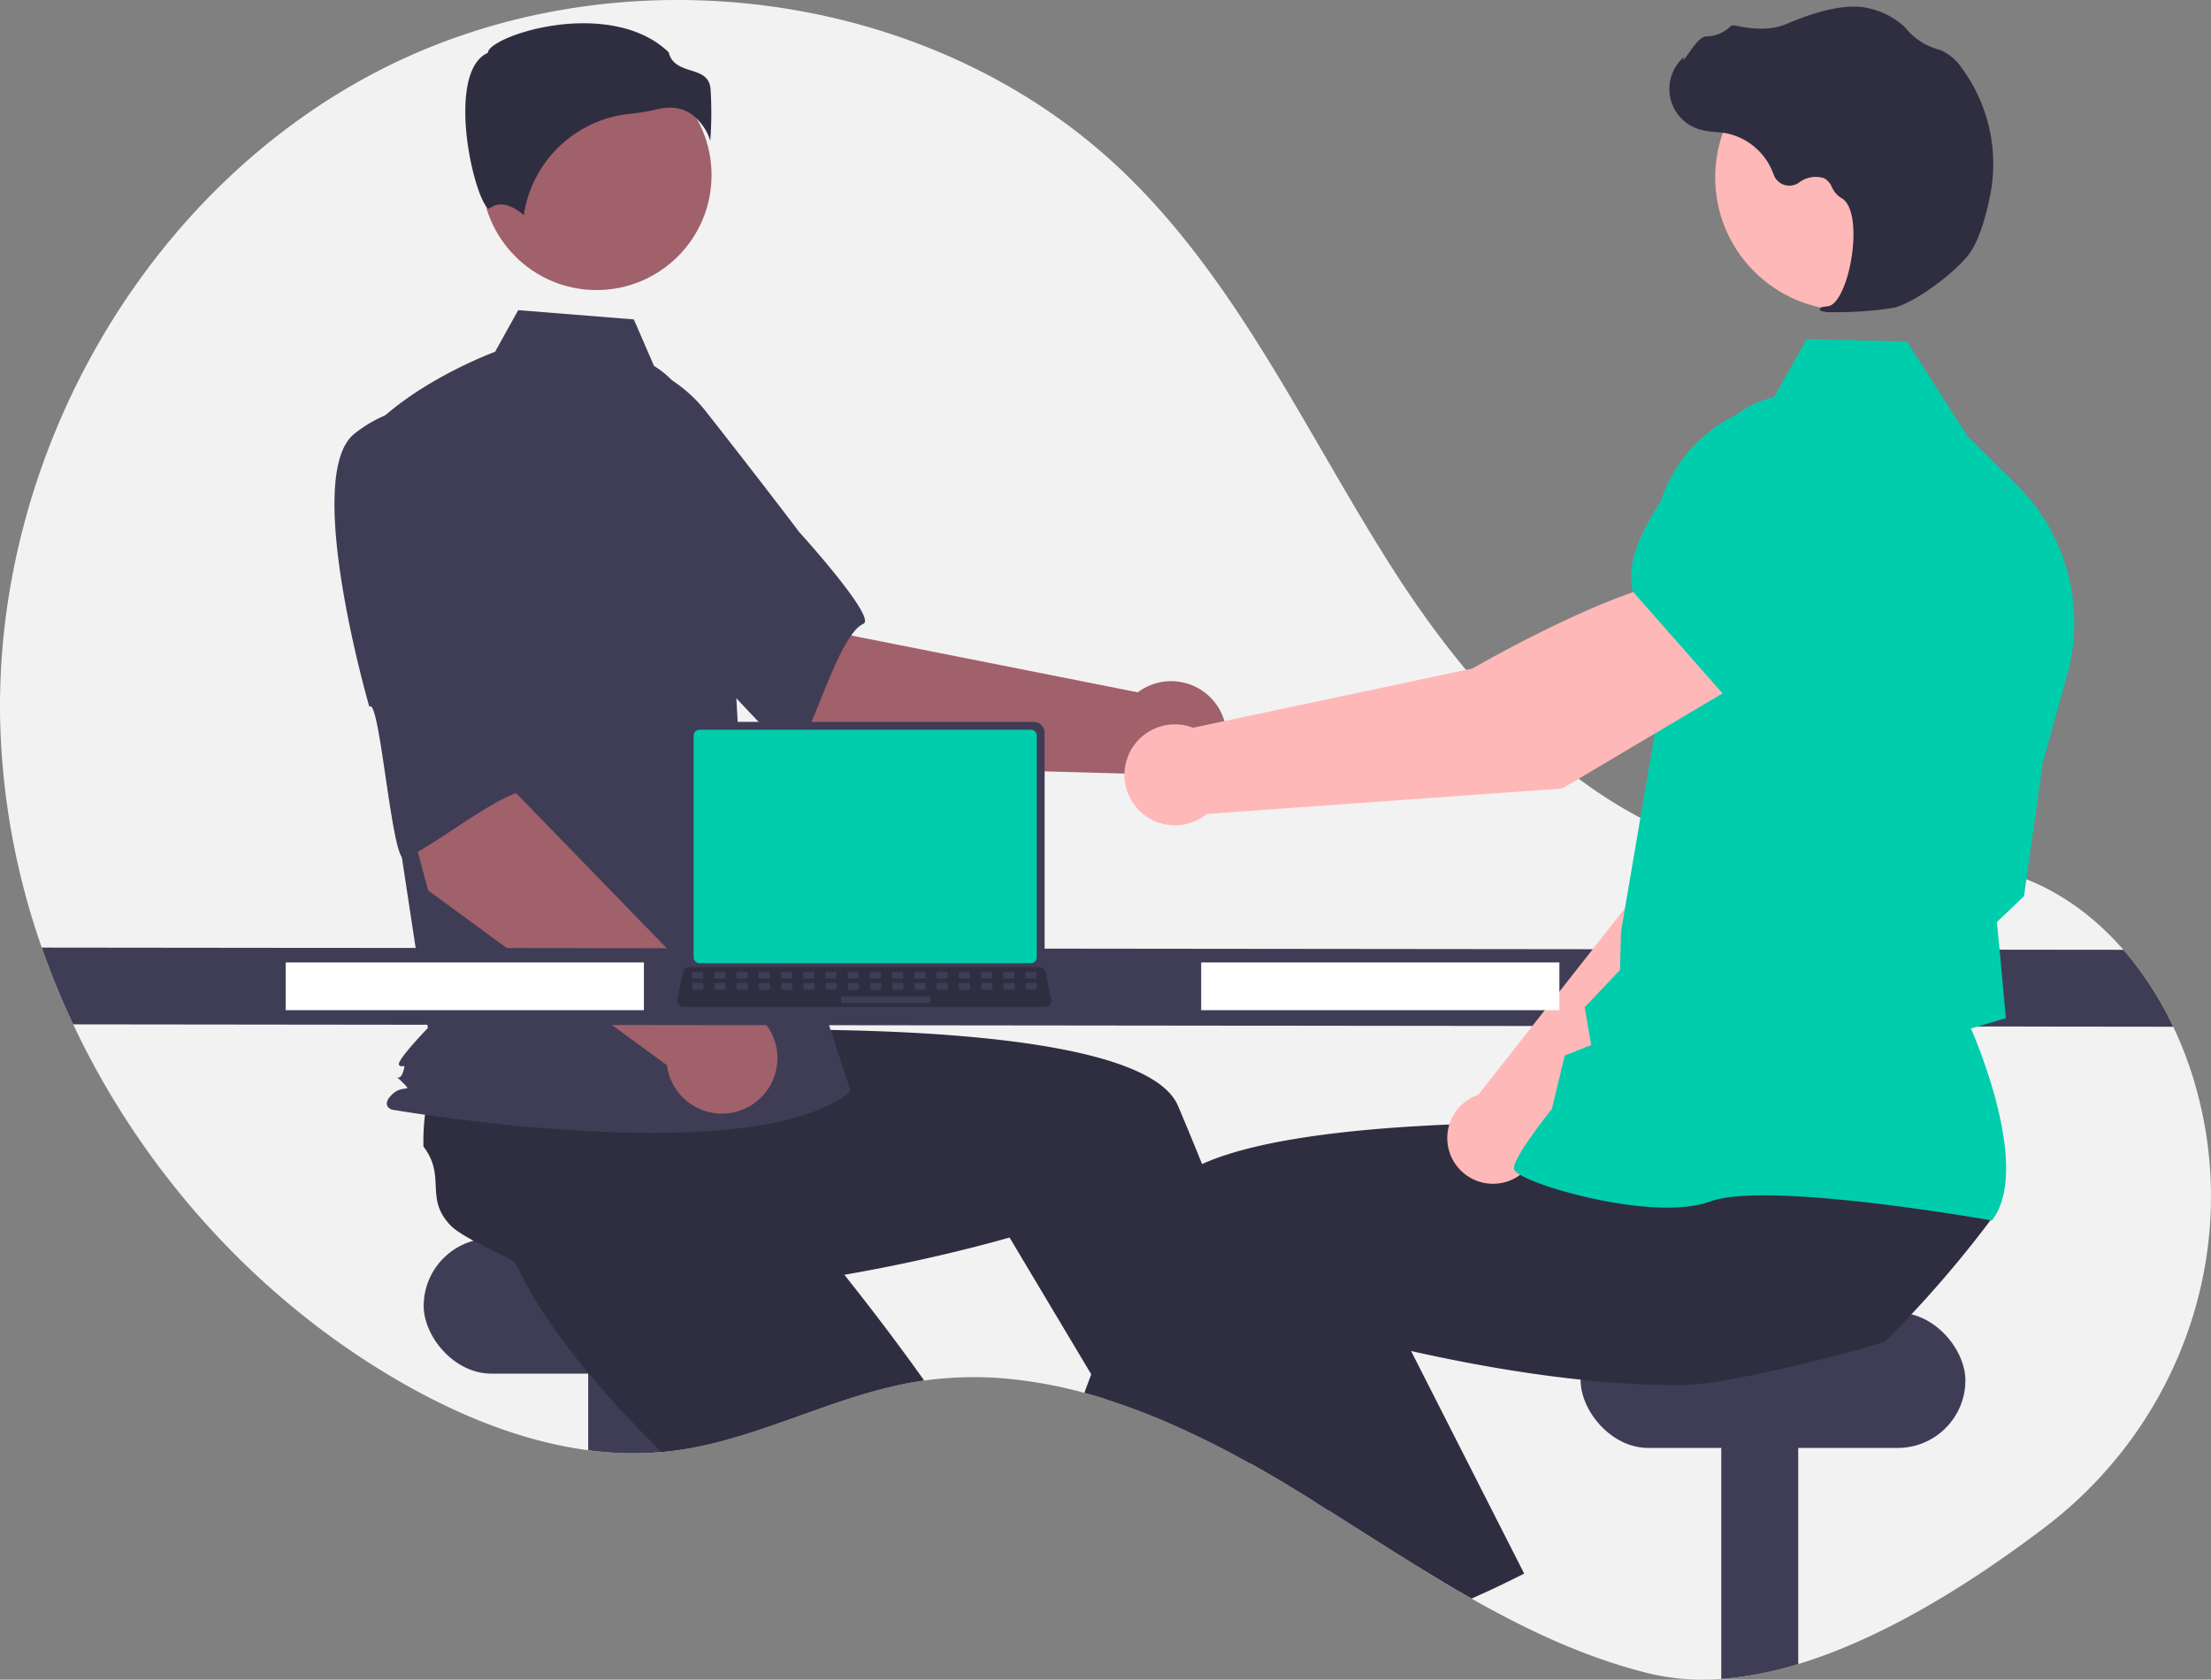 <svg xmlns="http://www.w3.org/2000/svg" width="833.222" height="633.11" data-name="Layer 1"><rect width="100%" height="100%" fill="#808080" stroke="none"/><path fill="#f2f2f2" d="M770.925 575.462c-27.3 20.79-60.56 41.85-93.26 51.78a132.151 132.151 0 0 1-29 5.61 87.682 87.682 0 0 1-27.45-2.13c-23.6-5.87-45.49-16.15-66.67-28.16-6.92-3.93-13.76-8.04-20.56-12.24-11.1-6.86-22.09-13.96-33.11-20.89-1.65-1.05-3.29-2.08-4.94-3.1h-.01q-3.99-2.505-8-4.94c-.47-.29-.94-.57-1.42-.86q-7.575-4.59-15.41-8.97c-.64-.35-1.28-.71-1.92-1.06a337.758 337.758 0 0 0-31.12-15.23c-6.98-2.94-14.05-5.59-21.19-7.85h-.01c-2.73-.86-5.47-1.67-8.22-2.41a172.032 172.032 0 0 0-25.14-4.92 137.46 137.46 0 0 0-35.21.28c-.79.11-1.57.22-2.36.35-31.6 5.06-60.44 22.12-92.18 26.14-1.03.13-2.05.25-3.08.34-.44.04-.88.09-1.32.12a126.185 126.185 0 0 1-27.68-.68c-25.63-3.38-50.59-13.87-73.06-27.09-52.53-30.91-95.13-78.42-121.03-133.44a297.454 297.454 0 0 1-11.83-28.93 278.47 278.47 0 0 1-15.67-84.85c-2.43-100.36 54.6-201.05 144.14-246.44 89.55-45.39 207.35-30.38 279.57 39.35 43.81 42.3 69.16 99.62 102.13 150.83 32.97 51.2 79.83 100.11 140.27 107.57 30.79 3.8 63.01-3.55 92.52 6.01 16.34 5.3 30.28 15.44 41.51 28.36a127.185 127.185 0 0 1 18.78 29 141.927 141.927 0 0 1 8.73 23.54c.41 1.49.79 2.98 1.16 4.47 14.7 60.04-8.79 122.98-57.96 160.44z"/><rect width="145" height="51" x="159.665" y="466.772" fill="#3f3d56" rx="25.5"/><path fill="#3f3d56" d="M250.665 504.772v42.43a125.553 125.553 0 0 1-29-.56v-41.87z"/><path fill="#2f2e41" d="M348.285 520.372c-.79.11-1.57.22-2.36.35-31.6 5.06-60.44 22.12-92.18 26.14-1.03.13-2.05.25-3.08.34-.44.04-.88.09-1.32.12-7.75-7.59-15.5-15.67-22.78-24.04-3.95-4.53-7.77-9.15-11.36-13.83-9.32-12.08-17.22-24.5-22.44-36.7.53-5.85-3.11-19.38-4.85-29.74l-.01-.01c-.74-4.35-1.14-8.13-.77-10.56 2.12-14.02 13.57-12.41 17.09-26.15a77.5 77.5 0 0 1 10.11-7.11c.59-.35 1.19-.7 1.81-1.05l38.2-26.4 14.6 14.32 22.22 21.8 24.08 23.61-20.44 20.65s17.08 19.69 37.05 45.94c5.36 7.05 10.93 14.58 16.43 22.32z"/><path fill="#3f3d56" d="M677.665 504.772v122.47a132.151 132.151 0 0 1-29 5.61v-128.08z"/><rect width="145" height="51" x="595.665" y="494.772" fill="#3f3d56" rx="25.5"/><path fill="#ffb6b6" d="M486.505 560.532q-7.575-4.59-15.41-8.97c-.64-.35-1.28-.71-1.92-1.06l3.44-1.47 9.28-3.99.09-.04.1.34z"/><path fill="#2f2e41" d="M500.875 569.432c-1.65-1.05-3.29-2.08-4.94-3.1h-.01q-3.99-2.505-8-4.94c-.47-.29-.94-.57-1.42-.86q-7.575-4.59-15.41-8.97c-.64-.35-1.28-.71-1.92-1.06a337.758 337.758 0 0 0-31.12-15.23c-6.98-2.94-14.05-5.59-21.19-7.85h-.01l-5.61-9.39-25.25-42.29-5.55-9.29s-18.93 5.6-45.72 10.97c-9.75 1.96-20.53 3.88-31.84 5.5-12.09 1.72-24.77 3.09-37.37 3.75-6.01.32-12 .48-17.9.43-15.25-.1-29.9-1.53-42.73-4.93-4.28-4.02-17.18-9.49-26.42-14.5h-.01c-3.88-2.1-7.1-4.11-8.79-5.9-9.74-10.3-1.42-18.33-10.08-29.57a78.018 78.018 0 0 1 .63-12.34c.09-.68.18-1.37.29-2.07l2.73-46.36 20.28-2.68 30.86-4.08 33.43-4.42 3.68 28.82s26.03-1.32 59.01-.88c52.97.72 123.85 6 133.45 28.66.9 2.13 1.8 4.28 2.7 6.43q3.21 7.71 6.36 15.5c7.61 18.8 14.87 37.78 21.5 55.72 4.12 11.16 8 21.92 11.57 31.99a2794.653 2794.653 0 0 1 13.98 40.5c.28.83.55 1.65.82 2.44z"/><path fill="#a0616a" d="m314.32 288.545-64.056-54.402 41.675-42.176 29.075 47.623 107.774 21.367a20.9 20.9 0 1 1-2.97 30.678z"/><path fill="#3f3d56" d="M193.653 162.647c-7.402 24.083 63.1 81.52 63.1 81.52.783-5.782 40.756 44.073 43.475 39.558 7.73-12.832 16.234-44.552 25.157-48.606 5.103-2.318-24.17-34.543-24.17-34.543s-14.933-19.756-34.65-44.794a53.412 53.412 0 0 0-47.083-20.962s-18.426 3.744-25.829 27.827z"/><circle cx="224.825" cy="66.009" r="43.324" fill="#a0616a"/><path fill="#3f3d56" d="M246.487 137.967c9.334 5.55 14.917 15.744 18.122 26.119a247.516 247.516 0 0 1 10.637 59.137l3.385 60.09 41.926 127.947c-36.336 30.746-172.919 6.987-172.919 6.987s-4.192-1.397 0-5.59 8.275-.478 4.082-4.67-1.302.478.095-3.715 0-1.398-1.397-2.795 10.819-13.976 10.819-13.976l-11.18-73.443-13.976-148.14c16.77-20.963 50.498-33.32 50.498-33.32l8.715-15.687 43.574 3.485z"/><path fill="#2f2e41" d="M260.54 42.992a20.078 20.078 0 0 1 7.132 10.02 141.018 141.018 0 0 0 .093-19.66c-.511-4.601-3.75-5.636-7.5-6.835-3.388-1.083-7.219-2.307-8.25-6.774-13.618-13.248-37.325-12.58-53.55-7.959-8.927 2.543-14.064 5.81-14.524 7.724l-.095.394-.363.182c-6.881 3.44-8.22 14.306-8.132 22.815.167 16.031 5.703 34.239 8.82 35.718.166.078.208.048.28-.012 4.694-3.752 10.423.285 12.94 2.48a45.059 45.059 0 0 1 40.346-38.22 70.703 70.703 0 0 0 9.725-1.63 20.472 20.472 0 0 1 4.967-.652 14.137 14.137 0 0 1 8.11 2.409z"/><path fill="#00cdac" d="m205.949 353.817-13.253-6.787a3.632 3.632 0 0 1 3.276-6.397l13.253 6.787a3.632 3.632 0 0 1-3.276 6.397z"/><path fill="#a0616a" d="m161.346 335.633-21.801-81.162 58.259-11.029-3.133 55.71 76.547 78.818a20.9 20.9 0 1 1-19.875 23.558z"/><path fill="#3f3d56" d="M133.583 163.471c-19.775 15.612 5.607 102.935 5.607 102.935 3.93-4.312 8.496 59.425 13.3 57.255 13.65-6.168 38.672-27.438 48.318-25.704 5.516.991-.263-42.16-.263-42.16s-1.063-24.741-3.061-56.548a53.412 53.412 0 0 0-26.836-44.001s-17.29-7.388-37.065 8.223zm685.412 223.541-791.42-.9a297.454 297.454 0 0 1-11.83-28.93l784.47.83a127.185 127.185 0 0 1 18.78 29z"/><path fill="#ffb6b6" d="M566.925 596.832q-6.135 2.97-12.38 5.73c-6.92-3.93-13.76-8.04-20.56-12.24l25.22-11.08z"/><path fill="#2f2e41" d="M750.805 459.032q-6.15 8.25-12.69 16.17-6.03 7.305-12.38 14.33c-1.75 1.94-3.52 3.87-5.33 5.78q-4.995 5.355-10.21 10.53c-6.26 1.97-18.94 5.44-32.53 8.68-9.89 2.35-20.26 4.58-29 6a104.486 104.486 0 0 1-14.81 1.58c-5.9.05-11.89-.11-17.9-.43-6.78-.36-13.57-.92-20.28-1.64-17.45-1.83-34.35-4.68-48.93-7.61-5.34-1.06-10.36-2.14-14.98-3.19-8.75-1.97-16.07-3.81-21.37-5.21-5.97-1.56-9.37-2.57-9.37-2.57l-14.95 25.04-7.76 12.99-5.7 9.55-1.52 2.53c-.64-.35-1.28-.71-1.92-1.06a337.758 337.758 0 0 0-31.12-15.23c-6.98-2.94-14.05-5.59-21.19-7.85h-.01c-2.73-.86-5.47-1.67-8.22-2.41q1.29-3.465 2.61-6.98 2.46-6.555 5.02-13.23c3.69-9.64 7.51-19.42 11.44-29.15 3.22-7.99 6.5-15.95 9.82-23.8 1.53-3.62 4.64-6.8 8.99-9.59a52.323 52.323 0 0 1 6.49-3.48c12.45-5.67 30.79-9.36 51-11.73 1.67-.19 3.35-.38 5.04-.56 16.73-1.76 34.48-2.67 51.08-3.09 8.31-.21 16.33-.29 23.79-.3q3.615 0 7.03.02h.01c6.15.03 11.81.12 16.79.22.97.02 1.91.05 2.83.07h.01c.62.01 1.23.03 1.83.04 10.89.28 17.57.62 17.57.62l2.59-20.32.53-4.1.5-3.9v-.01l.06-.49.41-.01 7.2-.14 60.52-1.18 33.06-.65-5.24 22.46-8.65 37.06c.88 5.86 30.14 1.27 29.84 6.24z"/><path fill="#2f2e41" d="M574.385 593.132c-2.47 1.26-4.96 2.5-7.46 3.7q-6.135 2.97-12.38 5.73c-6.92-3.93-13.76-8.04-20.56-12.24-11.1-6.86-22.09-13.96-33.11-20.89-1.65-1.05-3.29-2.08-4.94-3.1h-.01c-4.54-6.74-9.17-13.76-13.84-20.99-.07-.1-.13-.2-.19-.3q-1.8-2.76-3.58-5.56c-7.47-11.7-14.98-23.9-22.27-36.36l18.46-8.62 34.32-16.02 5.92-2.76 17.02 33.51 15.18 29.89 3.38 6.65z"/><path fill="#ffb8b8" d="m579.557 432.25 87.5-84.384 24.253-68.67-35.773-15.555c-18.374 17.601-38.236 72.424-38.236 72.424l-60.213 76.605c-.47.16-.937.331-1.4.535a17.231 17.231 0 1 0 23.87 19.045z"/><path fill="#00cdac" d="m645.471 271.308 45.376 14.405.17-.028c16.89-2.83 30.903-30.413 39.685-53.054a31.596 31.596 0 0 0-16.087-40.024 31.666 31.666 0 0 0-33.165 4.184l-23.3 19.04z"/><path fill="#00cdac" d="m750.623 460.045.265-.352c14.157-18.777-5.206-65.274-8.133-72.017l13.163-3.9-2.294-25.063-1.105-11.176 10.235-9.72.034-.248 7.039-50.092 9.21-33.154a73.285 73.285 0 0 0-18.96-71.535l-18.828-18.693-22.557-35.306-37.819-.977-13.6 24.16a55.141 55.141 0 0 0-44.103 55.178l1.28 64.315-13.57 79.688-.38 14.474-13.32 14.056 2.463 14.21-9.963 3.968-4.876 20.191c-1.862 2.33-14.156 17.87-14.268 22.203-.016.65.447 1.291 1.46 2.015 7.958 5.694 52.437 18.031 72.456 10.614 21.323-7.894 104.894 6.932 105.736 7.083z"/><circle cx="696.48" cy="66.885" r="50.104" fill="#ffb8b8"/><path fill="#2f2e41" d="M690.367 117.66a136.267 136.267 0 0 0 23.18-1.62c7.6-1.546 24.6-14.004 29.34-21.5 3.52-5.57 5.772-14.268 7.041-20.583a60.914 60.914 0 0 0-10.654-48.359 19.245 19.245 0 0 0-7.773-6.634 9.498 9.498 0 0 0-.854-.288 23.745 23.745 0 0 1-11.812-7.309 19.586 19.586 0 0 0-1.964-2.02 29.248 29.248 0 0 0-12.202-6.128c-7.254-1.941-17.752-.014-31.202 5.734-6.758 2.887-14.148 1.842-19.833.609a1.86 1.86 0 0 0-1.751.6 13.132 13.132 0 0 1-8.925 3.558c-2.032.089-4.164 2.902-6.74 6.571-.585.833-1.268 1.805-1.76 2.397l-.066-1.136-1.15 1.267a15.935 15.935 0 0 0 7.195 25.96 31.076 31.076 0 0 0 6.25.997c1.28.115 2.603.234 3.87.454a24.025 24.025 0 0 1 17.853 15.59 6.283 6.283 0 0 0 9.483 3.05 10.38 10.38 0 0 1 9.46-1.722 6.891 6.891 0 0 1 3.045 3.455 8.98 8.98 0 0 0 3.408 3.976c5.15 2.655 5.505 14.417 3.655 24.222-1.783 9.451-5.307 16.288-8.57 16.626-2.512.26-2.8.439-2.981.883l-.163.397.283.372a10.26 10.26 0 0 0 4.337.58z"/><path fill="#ffb8b8" d="m657.913 256.16-19.318-38.515c-28.041 1.915-83.695 34.337-83.695 34.337l-105.299 22.325a19.023 19.023 0 1 0 5.187 32.509l133.946-9.602z"/><path fill="#00cdac" d="m650.122 262.484 50.453-37.494 8.888-32.027a34.982 34.982 0 0 0-10.522-35.395 34.9 34.9 0 0 0-47.624 1.537c-18.986 18.951-40.641 45.39-35.99 63.723l.047.186z"/><path fill="#fff" d="M452.665 362.772h135v18h-135zm-345 0h135v18h-135z"/><path fill="#3f3d56" d="M258.429 276.21v85.704a4.122 4.122 0 0 0 4.119 4.12h127.004a4.122 4.122 0 0 0 4.12-4.12V276.21a4.124 4.124 0 0 0-4.12-4.114H262.548a4.124 4.124 0 0 0-4.12 4.114z"/><path fill="#00cdac" d="M261.408 277.277v83.58a2.205 2.205 0 0 0 2.202 2.202h124.885a2.205 2.205 0 0 0 2.201-2.202v-83.58a2.206 2.206 0 0 0-2.2-2.206H263.61a2.206 2.206 0 0 0-2.202 2.206z"/><path fill="#2f2e41" d="M255.773 378.629a2.47 2.47 0 0 0 1.943.93h135.992a2.502 2.502 0 0 0 2.446-3.016l-2.11-10.027a2.507 2.507 0 0 0-1.559-1.818 2.425 2.425 0 0 0-.888-.168H259.819a2.425 2.425 0 0 0-.888.168 2.507 2.507 0 0 0-1.558 1.818l-2.111 10.027a2.5 2.5 0 0 0 .51 2.086z"/><rect width="4.188" height="2.513" x="569.832" y="499.781" fill="#3f3d56" rx=".488" transform="rotate(-180 480.231 434.315)"/><rect width="4.188" height="2.513" x="561.455" y="499.781" fill="#3f3d56" rx=".488" transform="rotate(-180 471.854 434.315)"/><rect width="4.188" height="2.513" x="553.078" y="499.781" fill="#3f3d56" rx=".488" transform="rotate(-180 463.477 434.315)"/><rect width="4.188" height="2.513" x="544.701" y="499.781" fill="#3f3d56" rx=".488" transform="rotate(-180 455.1 434.315)"/><rect width="4.188" height="2.513" x="536.324" y="499.781" fill="#3f3d56" rx=".488" transform="rotate(-180 446.723 434.315)"/><rect width="4.188" height="2.513" x="527.947" y="499.781" fill="#3f3d56" rx=".488" transform="rotate(-180 438.346 434.315)"/><rect width="4.188" height="2.513" x="519.57" y="499.781" fill="#3f3d56" rx=".488" transform="rotate(-180 429.97 434.315)"/><rect width="4.188" height="2.513" x="511.193" y="499.781" fill="#3f3d56" rx=".488" transform="rotate(-180 421.592 434.315)"/><rect width="4.188" height="2.513" x="502.816" y="499.781" fill="#3f3d56" rx=".488" transform="rotate(-180 413.215 434.315)"/><rect width="4.188" height="2.513" x="494.439" y="499.781" fill="#3f3d56" rx=".488" transform="rotate(-180 404.838 434.315)"/><rect width="4.188" height="2.513" x="486.062" y="499.781" fill="#3f3d56" rx=".488" transform="rotate(-180 396.461 434.315)"/><rect width="4.188" height="2.513" x="477.685" y="499.781" fill="#3f3d56" rx=".488" transform="rotate(-180 388.084 434.315)"/><rect width="4.188" height="2.513" x="469.308" y="499.781" fill="#3f3d56" rx=".488" transform="rotate(-180 379.708 434.315)"/><rect width="4.188" height="2.513" x="460.931" y="499.781" fill="#3f3d56" rx=".488" transform="rotate(-180 371.33 434.315)"/><rect width="4.188" height="2.513" x="452.554" y="499.781" fill="#3f3d56" rx=".488" transform="rotate(-180 362.954 434.315)"/><rect width="4.188" height="2.513" x="444.177" y="499.781" fill="#3f3d56" rx=".488" transform="rotate(-180 354.577 434.315)"/><rect width="4.188" height="2.513" x="569.931" y="503.97" fill="#3f3d56" rx=".488" transform="rotate(-180 480.33 438.504)"/><rect width="4.188" height="2.513" x="561.554" y="503.97" fill="#3f3d56" rx=".488" transform="rotate(-180 471.953 438.504)"/><rect width="4.188" height="2.513" x="553.177" y="503.97" fill="#3f3d56" rx=".488" transform="rotate(-180 463.576 438.504)"/><rect width="4.188" height="2.513" x="544.8" y="503.97" fill="#3f3d56" rx=".488" transform="rotate(-180 455.2 438.504)"/><rect width="4.188" height="2.513" x="536.423" y="503.97" fill="#3f3d56" rx=".488" transform="rotate(-180 446.822 438.504)"/><rect width="4.188" height="2.513" x="528.046" y="503.97" fill="#3f3d56" rx=".488" transform="rotate(-180 438.445 438.504)"/><rect width="4.188" height="2.513" x="519.669" y="503.97" fill="#3f3d56" rx=".488" transform="rotate(-180 430.068 438.504)"/><rect width="4.188" height="2.513" x="511.292" y="503.97" fill="#3f3d56" rx=".488" transform="rotate(-180 421.691 438.504)"/><rect width="4.188" height="2.513" x="502.915" y="503.97" fill="#3f3d56" rx=".488" transform="rotate(-180 413.314 438.504)"/><rect width="4.188" height="2.513" x="494.538" y="503.97" fill="#3f3d56" rx=".488" transform="rotate(-180 404.937 438.504)"/><rect width="4.188" height="2.513" x="486.161" y="503.97" fill="#3f3d56" rx=".488" transform="rotate(-180 396.56 438.504)"/><rect width="4.188" height="2.513" x="477.784" y="503.97" fill="#3f3d56" rx=".488" transform="rotate(-180 388.183 438.504)"/><rect width="4.188" height="2.513" x="469.407" y="503.97" fill="#3f3d56" rx=".488" transform="rotate(-180 379.806 438.504)"/><rect width="4.188" height="2.513" x="461.03" y="503.97" fill="#3f3d56" rx=".488" transform="rotate(-180 371.43 438.504)"/><rect width="4.188" height="2.513" x="452.653" y="503.97" fill="#3f3d56" rx=".488" transform="rotate(-180 363.053 438.504)"/><rect width="4.188" height="2.513" x="444.276" y="503.97" fill="#3f3d56" rx=".488" transform="rotate(-180 354.676 438.504)"/><rect width="33.508" height="2.513" x="500.402" y="508.996" fill="#3f3d56" rx=".488" transform="rotate(-180 425.461 443.53)"/></svg>